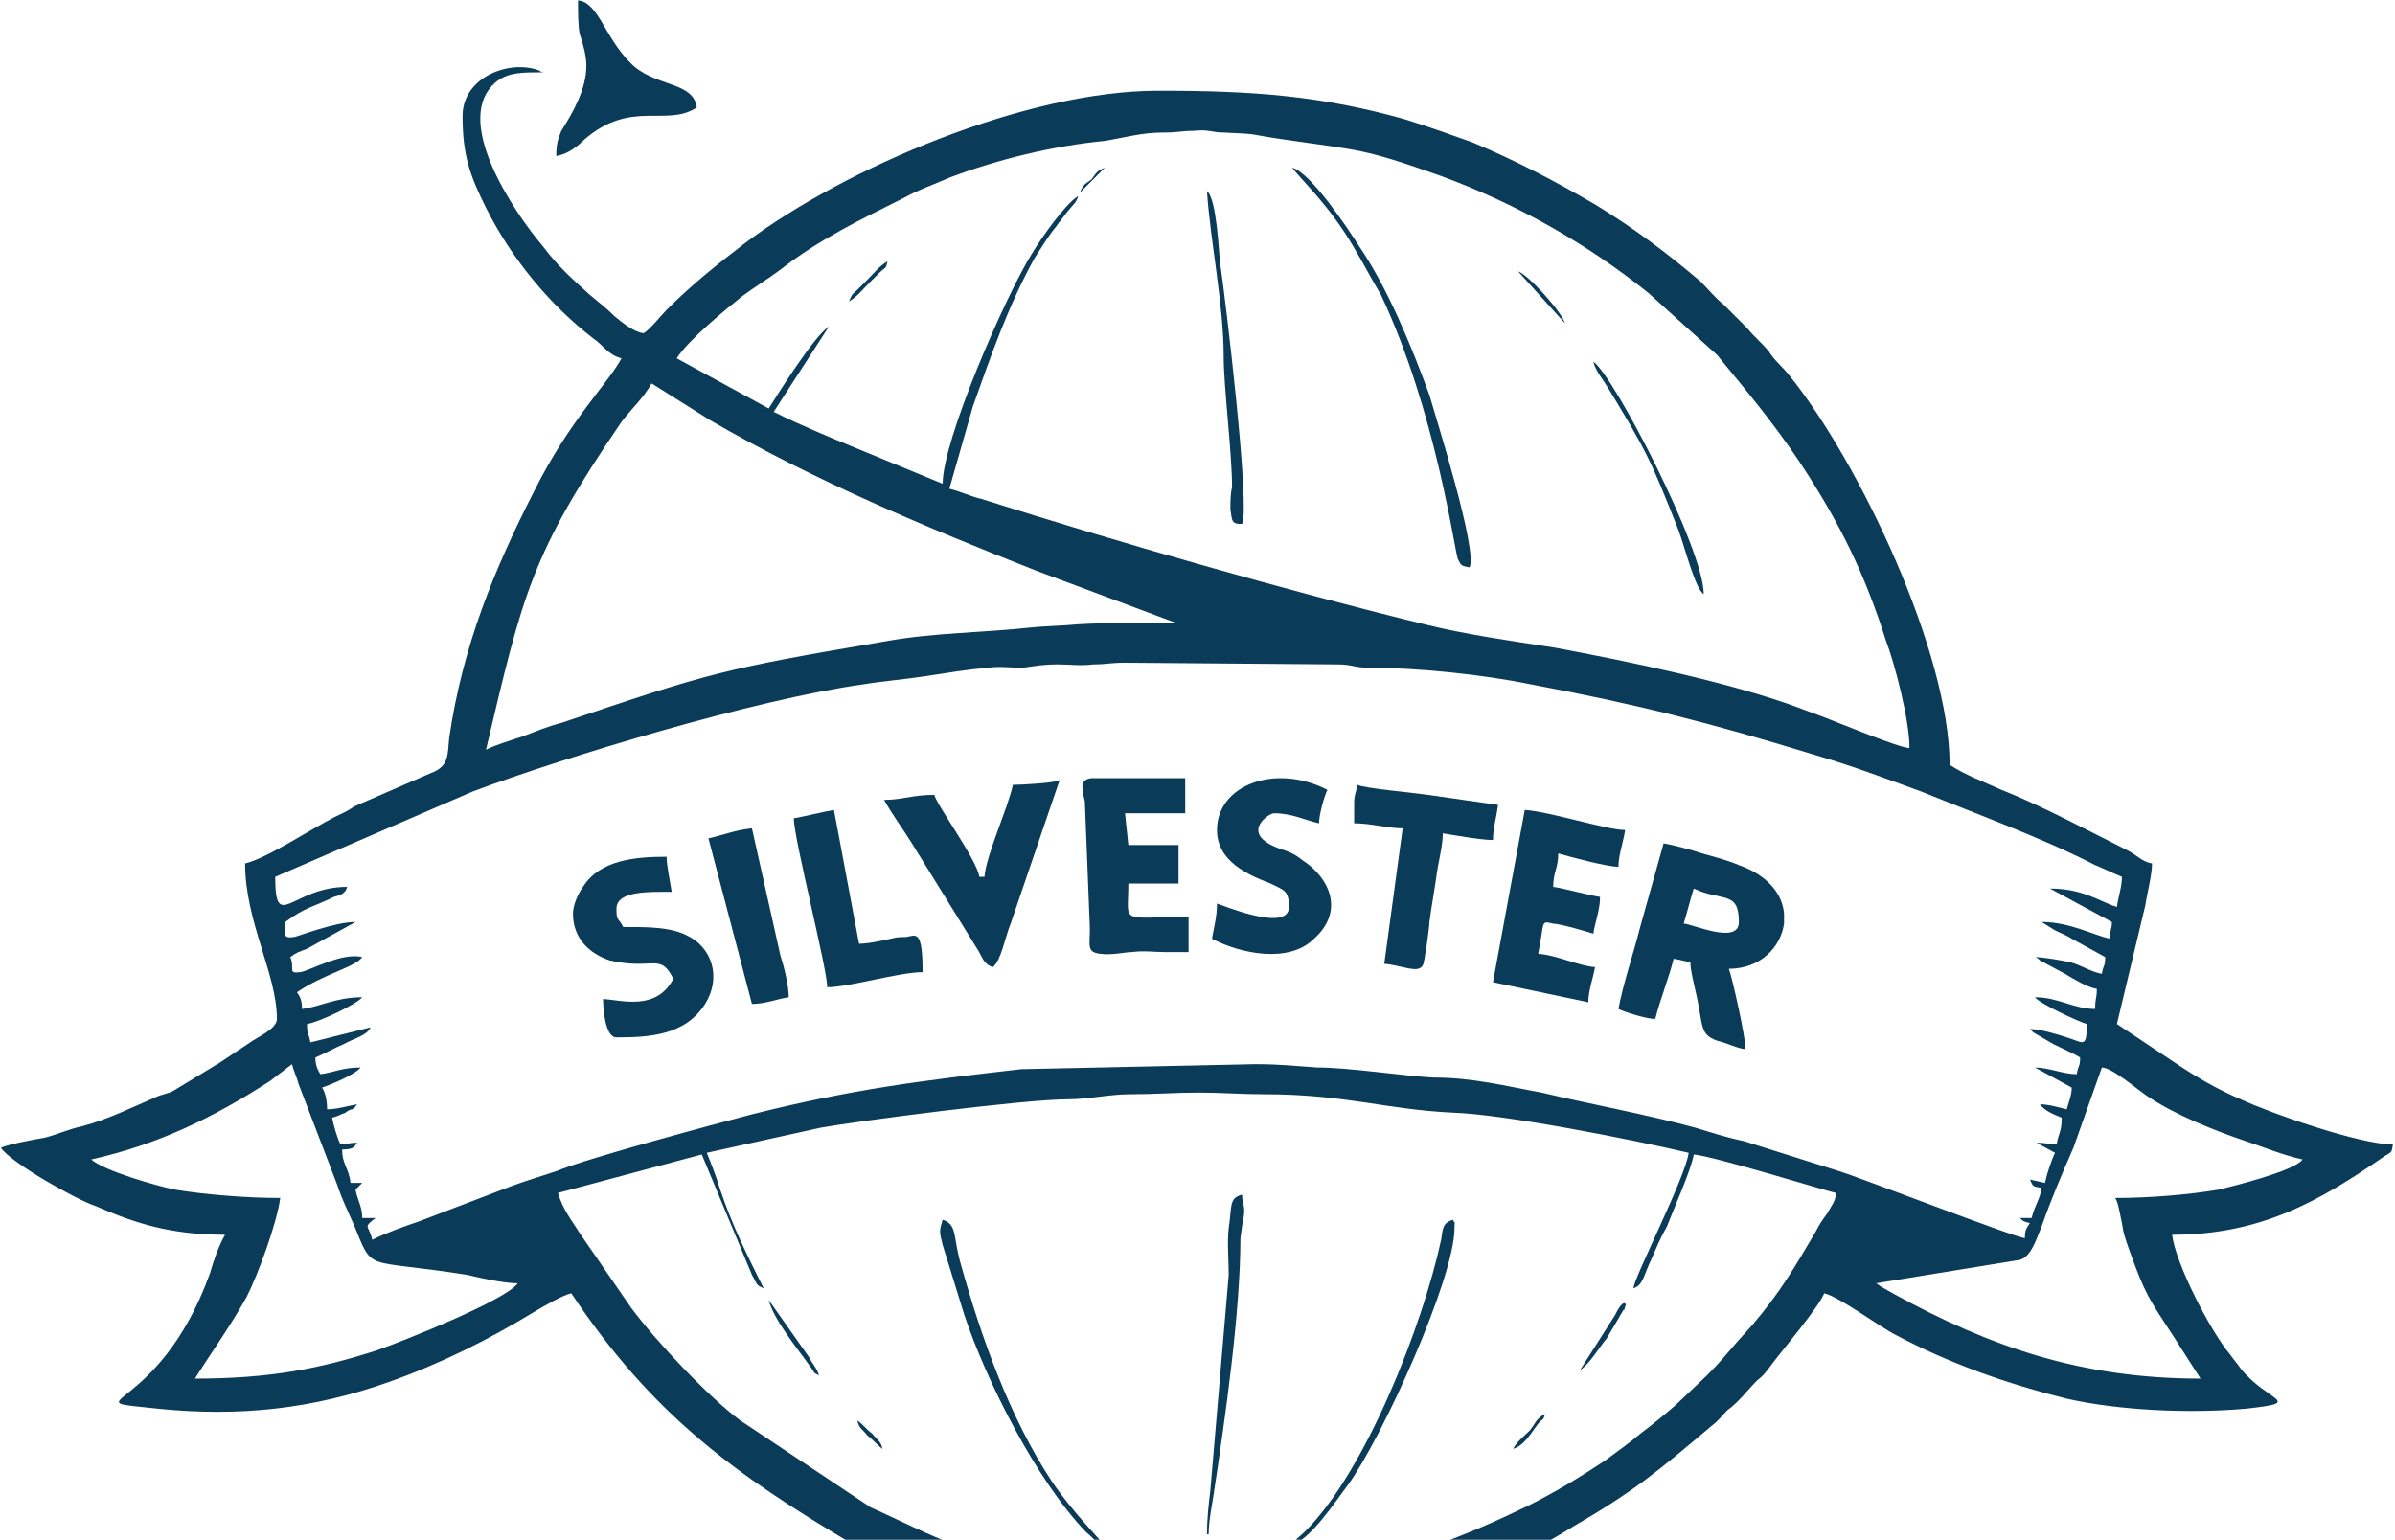 <svg width="622" height="400" viewBox="0 0 622 400" fill="none" xmlns="http://www.w3.org/2000/svg">
<path fill-rule="evenodd" clip-rule="evenodd" d="M439.871 230.824C447.256 234.3 451.6 231.258 451.6 239.514C451.6 245.598 439.437 239.949 437.265 239.949C437.699 238.645 439.437 232.127 439.871 230.824ZM463.33 237.342V239.949C462.461 246.032 457.248 251.681 448.994 251.681C449.863 253.853 453.338 269.496 453.338 272.538C451.6 272.538 448.125 270.8 445.953 270.365C441.174 268.627 442.478 266.455 440.306 257.33C439.871 255.157 439.002 252.115 439.002 249.943C436.396 249.508 437.265 249.508 434.658 249.074C433.355 254.288 431.183 259.502 429.879 264.716C427.707 264.716 422.06 262.978 420.322 262.109C421.626 255.157 424.232 247.77 425.97 240.818L432.052 219.092C434.658 219.526 439.437 220.83 442.043 221.699C445.084 222.568 448.56 223.437 451.6 224.741C458.986 227.348 462.895 232.127 463.33 237.342Z" fill="#0A3B58"/>
<path fill-rule="evenodd" clip-rule="evenodd" d="M302.598 247.341H308.68V238.216C290.434 238.216 293.04 240.388 293.04 229.525H306.073V219.531H293.04L292.172 211.275H307.811V202.15H283.483C280.442 202.585 280.877 204.323 281.745 208.234L283.049 241.257C283.049 245.602 282.18 247.341 285.655 247.775C288.696 248.21 292.172 247.341 293.909 247.341C296.95 246.906 299.991 247.341 302.598 247.341Z" fill="#0A3B58"/>
<path fill-rule="evenodd" clip-rule="evenodd" d="M387.74 255.163L412.502 260.377C412.502 257.335 413.805 253.859 414.24 251.252C409.461 250.818 404.683 248.211 399.47 247.776C401.207 239.52 399.904 239.086 403.379 239.955C405.117 239.955 412.502 242.127 413.805 242.562C414.24 239.52 415.543 236.478 415.543 233.002C412.502 232.568 406.42 230.83 403.379 230.395C403.379 226.484 404.683 225.615 404.683 221.705C407.724 222.574 417.281 225.181 420.322 225.181C420.322 222.139 421.625 218.663 422.059 215.621C417.281 215.621 402.511 210.842 395.994 210.407L387.74 255.163Z" fill="#0A3B58"/>
<path fill-rule="evenodd" clip-rule="evenodd" d="M263.058 203.885C261.754 209.968 256.107 222.134 255.673 227.783H254.369C253.501 223.004 243.509 209.533 242.64 206.492C236.993 206.492 234.386 207.795 229.607 207.795C231.78 211.706 234.386 215.182 236.558 218.658L253.501 246.033C255.238 248.64 255.238 250.378 257.845 251.247C260.017 249.509 260.886 243.861 262.623 239.515L275.221 202.581C274.353 203.45 264.795 203.885 263.058 203.885Z" fill="#0A3B58"/>
<path fill-rule="evenodd" clip-rule="evenodd" d="M148.809 237.342C148.809 243.86 153.153 247.771 158.366 249.509C169.661 252.116 171.398 247.336 174.874 254.288C170.53 262.544 161.841 259.937 156.628 259.503C156.628 261.675 157.063 269.497 160.104 269.497C168.357 269.497 177.915 269.062 183.128 260.806C187.472 253.854 184.865 246.032 178.349 242.991C174.005 240.818 168.357 240.818 161.841 240.818C160.538 238.211 160.104 239.515 160.104 236.039C160.104 231.259 169.226 231.693 174.439 231.693C174.005 228.652 173.136 225.175 173.136 222.568C164.882 222.568 155.759 223.437 151.415 230.39C150.112 232.128 148.809 235.169 148.809 237.342Z" fill="#0A3B58"/>
<path fill-rule="evenodd" clip-rule="evenodd" d="M316.065 215.621C316.065 223.877 324.319 227.353 329.966 229.526C333.442 231.264 334.745 231.264 334.745 235.609C334.745 242.562 316.499 234.74 316.065 234.74C316.065 238.217 315.196 241.258 314.762 243.865C322.147 247.776 334.745 250.383 341.261 243.865C349.081 236.913 345.606 228.223 338.22 223.443C336.048 221.705 334.745 221.27 332.139 220.401C321.712 216.49 329.532 211.276 330.835 211.276C335.614 211.276 338.655 213.014 342.565 213.883C342.565 211.711 343.868 206.931 344.737 205.193C331.27 198.241 316.065 203.889 316.065 215.621Z" fill="#0A3B58"/>
<path fill-rule="evenodd" clip-rule="evenodd" d="M351.686 208.664V213.878C356.03 213.878 360.374 215.181 364.284 215.181L359.505 250.378C364.284 250.812 368.193 252.985 369.497 250.812C369.931 250.378 371.234 240.818 371.234 239.515C371.669 236.038 372.538 231.259 372.972 228.217C373.407 224.306 374.71 219.961 374.71 216.485C377.316 216.919 384.701 218.223 387.742 218.223C387.742 215.181 388.611 212.574 389.046 209.098L370.8 206.491C368.193 206.056 353.858 204.753 352.554 203.884C352.12 206.056 351.686 206.491 351.686 208.664Z" fill="#0A3B58"/>
<path fill-rule="evenodd" clip-rule="evenodd" d="M206.156 212.579C206.156 217.793 214.845 251.686 214.845 256.465C220.492 256.465 233.525 252.555 239.607 252.555C239.607 241.257 237.869 242.995 235.262 243.43C233.525 243.43 233.09 243.43 231.353 243.864C229.18 244.299 225.705 245.168 223.099 245.168L216.582 210.406C213.976 210.841 208.763 212.144 206.156 212.579Z" fill="#0A3B58"/>
<path fill-rule="evenodd" clip-rule="evenodd" d="M183.992 217.793L195.287 260.81C198.762 260.81 201.803 259.507 204.844 259.072C204.844 256.031 203.541 250.816 202.672 248.209L195.287 215.186C190.943 215.62 187.902 216.924 183.992 217.793Z" fill="#0A3B58"/>
<path fill-rule="evenodd" clip-rule="evenodd" d="M549.343 311.215C550.212 312.518 550.646 315.995 551.081 317.733C551.515 320.774 551.949 321.643 552.818 324.25C557.162 336.417 558.031 337.286 564.548 347.28L571.498 358.143C540.655 358.143 516.761 349.887 491.565 335.983L488.524 334.244C487.221 333.375 488.09 333.81 487.221 333.375L524.581 327.292C527.622 326.423 528.925 321.643 530.228 318.602C532.835 311.215 535.442 305.132 538.482 298.179L545.868 277.322C548.474 277.322 554.99 282.971 557.597 284.709C564.548 289.489 575.408 293.834 583.228 296.441C588.441 298.179 592.35 299.917 597.998 301.221C595.826 304.262 579.752 308.173 576.277 309.042C568.457 310.346 558.466 311.215 549.343 311.215ZM23.695 301.221C41.072 297.31 55.408 290.358 70.178 280.798L75.825 276.453C76.26 278.191 77.129 279.929 77.563 281.667C78.432 283.84 78.866 285.144 79.735 287.316L87.555 307.739C88.858 311.649 90.161 314.256 91.899 318.167C97.112 330.768 94.071 326.858 121.439 331.203C124.915 332.072 130.997 333.375 134.472 333.375C131.431 337.721 105.366 348.149 97.981 350.756C83.21 355.536 70.178 358.143 50.629 358.143C54.973 351.191 59.752 344.673 64.096 336.852C67.137 330.768 71.916 317.733 72.784 311.215C64.096 311.215 53.236 310.346 45.416 309.042C41.072 308.173 27.17 304.262 23.695 301.221ZM183.561 299.483L213.102 292.965C222.659 291.227 266.101 285.578 277.396 285.578C282.609 285.578 288.257 284.275 293.47 284.275C300.42 284.275 304.765 283.84 311.281 283.84C317.797 283.84 322.141 284.275 328.223 284.275C349.51 284.275 359.501 288.185 377.313 289.054C390.78 289.489 423.796 296.007 438.566 299.483C437.697 306.001 424.23 332.072 424.23 334.679C426.837 333.81 426.837 331.203 429.009 326.858C430.312 323.816 431.181 321.643 432.918 318.602C434.222 315.126 439.435 303.393 439.869 299.917C445.082 300.352 474.623 309.477 476.795 309.911C476.795 312.084 475.492 313.387 474.623 315.126C473.319 316.864 472.451 318.167 471.582 319.905C465.934 329.465 462.459 335.548 455.074 344.238L451.164 348.584C448.558 351.625 446.385 354.232 443.345 357.274L435.091 365.095C432.05 367.703 429.443 369.875 425.968 372.482C422.927 375.089 420.32 376.827 416.845 379.435C410.329 383.78 403.812 387.691 396.862 391.167C380.788 398.988 366.018 404.637 348.641 408.113C312.15 415.5 283.478 412.893 248.724 401.595C240.47 398.554 233.954 395.077 226.135 391.601L192.25 369.006C183.996 362.923 170.529 348.584 164.013 339.893L150.546 320.34C148.373 316.864 146.201 314.256 144.898 309.911L182.258 299.917L195.291 331.203C196.594 333.375 196.16 333.81 198.332 334.679C193.988 325.989 190.078 318.167 187.037 309.042C186.168 306.001 184.43 301.655 183.561 299.483ZM532.401 230.828L548.474 239.519C548.474 241.691 548.04 240.822 548.04 243.864C543.695 242.995 537.614 239.519 530.228 239.519L533.704 241.691C535.442 242.561 536.745 242.995 538.048 243.864L546.736 248.644C546.736 251.251 546.302 250.382 545.868 252.989C543.261 252.555 540.655 250.816 537.614 249.947C535.442 249.513 530.663 248.644 528.491 248.644C528.925 248.644 529.36 249.078 529.794 249.513L536.31 252.989C538.482 254.293 541.958 256.465 544.564 256.9C544.564 259.507 544.13 259.072 544.13 262.114C538.482 262.114 534.573 259.072 528.491 259.072C529.794 260.81 540.22 265.59 541.958 266.025C541.958 272.542 541.089 270.804 536.745 269.501C534.138 268.632 529.794 267.328 527.188 267.328C527.622 267.763 527.188 267.328 528.056 268.197L533.269 271.239C535.876 272.542 538.048 273.412 540.22 274.715C540.22 277.322 539.786 276.453 539.351 279.06C535.876 279.06 531.966 277.322 528.491 277.322L538.048 282.536C538.048 284.709 537.179 286.447 536.745 288.185C535.007 287.751 531.966 286.882 529.794 286.882C531.097 288.62 533.269 289.489 535.442 290.358C535.442 294.269 534.573 294.269 534.138 297.31C531.966 297.31 531.966 296.876 528.925 296.876L533.704 299.483C532.835 301.221 531.532 305.132 531.097 307.304L527.188 306.435C528.056 308.173 527.622 308.173 530.228 308.608C529.794 311.649 528.491 312.953 527.622 316.429H524.581C525.45 317.298 525.45 317.298 527.188 317.733C526.319 319.036 525.884 319.471 525.884 321.643C523.712 321.643 483.311 306.001 477.664 304.262L452.902 296.441C448.558 295.572 444.648 294.269 440.304 292.965C429.443 289.923 411.197 286.447 400.337 283.84C390.78 282.102 382.526 279.929 372.1 279.929C364.28 279.495 350.379 277.322 342.125 277.322C336.043 276.888 332.133 276.453 326.051 276.453L265.232 277.757C238.733 280.798 221.356 282.971 195.291 289.489C187.037 291.661 152.718 300.786 144.464 304.262C140.554 305.566 136.21 306.87 132.734 308.173L108.841 317.298C104.931 318.602 100.153 320.34 96.677 322.078C95.809 318.167 94.071 319.036 97.546 316.429H94.071C94.071 313.387 92.768 311.649 92.333 309.042L94.071 307.304H91.03C90.596 303.393 88.858 302.524 88.858 298.614C91.465 298.614 91.899 298.179 92.768 296.876C90.161 296.876 90.596 297.31 88.424 297.31C87.555 295.572 86.686 292.53 86.251 290.358C87.989 289.923 88.424 289.489 89.727 289.054C90.161 288.62 91.03 288.185 91.465 288.185C92.768 287.316 91.899 287.751 92.768 286.882C90.161 287.316 87.555 288.185 84.948 288.185C84.948 286.013 84.514 283.84 83.645 282.536C86.251 281.667 92.333 279.06 93.637 277.322C88.858 277.322 86.686 278.626 83.21 279.06C82.342 277.757 81.907 276.453 81.907 274.715C84.079 273.846 87.12 272.108 89.292 271.239C91.465 269.935 95.374 269.066 96.243 266.894L80.604 270.804C80.17 268.197 79.735 269.066 79.735 266.025C82.776 265.59 92.768 260.81 94.071 259.072C87.12 259.072 82.776 261.679 78.432 262.114C78.432 259.941 77.998 259.072 77.129 257.769C84.079 252.989 92.333 251.251 94.071 248.644C88.858 247.34 80.604 252.12 77.998 252.555C74.522 252.989 76.694 251.685 75.391 248.644C77.129 247.34 77.563 247.34 79.735 246.471L92.333 239.519C86.686 239.519 77.129 243.43 76.26 243.43C73.219 243.864 74.088 242.561 74.088 239.519C79.301 235.608 81.473 235.608 86.686 233.001C88.424 232.567 89.727 232.132 90.161 230.394C75.825 230.394 71.481 242.561 71.481 227.787L122.743 205.626C147.07 196.501 196.16 181.728 223.963 177.817C229.176 176.948 234.823 176.513 240.47 175.644C246.118 174.775 251.331 173.906 256.544 173.472C259.585 173.037 262.626 173.472 265.667 173.472C268.708 173.037 270.88 172.603 274.79 172.603C277.831 172.603 280.872 173.037 283.912 172.603C287.388 172.603 288.257 172.168 292.166 172.168L347.338 172.603C351.247 172.603 351.682 173.472 355.592 173.472C368.19 173.472 385.132 175.21 397.73 177.817C425.533 183.031 444.213 187.811 471.147 196.067C481.573 199.108 489.393 202.15 498.95 205.626C512.852 211.275 530.663 217.793 544.13 224.745C546.302 225.614 548.909 226.918 551.081 227.787C551.081 230.394 550.212 232.567 549.777 235.608C545.433 234.305 541.089 230.828 532.401 230.828ZM126.218 194.763C135.775 154.353 137.947 143.924 161.406 109.597C164.013 106.121 167.054 103.514 169.226 99.603L184.43 109.163C211.364 124.805 240.47 136.972 269.142 148.269L305.199 161.74C296.511 161.74 287.822 161.74 280.003 162.174C275.658 162.609 271.314 162.609 267.404 163.043C255.675 164.347 242.643 164.347 230.479 166.519C187.037 173.906 184.43 174.775 145.767 187.811C142.292 188.68 139.251 189.983 135.775 191.287C133.169 192.156 128.825 193.46 126.218 194.763ZM215.274 84.829C211.364 87.437 202.676 101.341 199.635 106.121L175.742 93.085C178.783 88.306 188.34 80.484 192.684 77.008C196.16 74.401 199.201 72.663 202.676 70.056C212.668 62.234 223.528 57.02 234.823 51.371C238.733 49.199 242.643 47.895 246.552 46.157C259.151 41.377 273.486 37.901 286.953 36.598C292.166 35.729 296.511 34.425 302.158 34.425C306.068 34.425 306.937 33.99 309.978 33.99C313.887 33.556 314.756 34.425 317.797 34.425C327.789 34.859 323.879 34.859 333.002 36.163C353.42 39.205 353.42 38.336 374.272 45.723C394.255 53.109 412.501 63.538 428.14 76.139L445.951 92.216C453.771 101.776 460.721 110.032 467.672 120.46C477.664 135.668 484.18 148.704 489.827 166.519C492 172.168 495.909 186.942 495.909 194.329C493.303 194.329 477.664 187.811 474.188 186.507C472.016 185.638 469.41 184.769 467.238 183.9C449.861 177.382 422.492 171.734 403.812 168.257C392.517 166.519 380.354 164.781 369.928 162.174C334.305 153.484 290.429 140.883 254.806 129.585C252.634 129.151 248.724 127.412 246.552 126.978L252.634 105.686C257.413 92.216 261.757 79.615 268.708 67.014C270.445 64.407 272.183 61.365 274.355 58.758C275.224 57.455 276.093 56.586 276.962 55.282C278.699 53.109 279.568 52.675 280.003 50.937C276.527 53.109 270.445 61.8 267.839 66.145C260.888 77.443 244.815 114.377 244.815 125.674L222.659 116.549C215.274 113.508 207.889 110.466 200.938 106.99L215.274 84.829ZM120.136 30.08C120.136 40.074 121.874 45.288 126.218 53.978C132.734 67.014 142.726 79.181 154.021 87.871C156.627 89.609 157.931 92.216 161.406 93.085C157.931 99.603 147.939 109.163 138.816 127.412C128.39 147.835 120.136 167.823 116.661 191.722C116.226 196.067 116.661 199.108 111.882 200.847L91.899 209.537C90.161 210.84 88.858 211.275 87.12 212.144C81.038 215.186 69.309 223.007 63.662 224.311C63.662 239.519 71.916 252.989 71.916 264.721C71.916 267.328 66.703 269.501 64.965 270.804C62.358 272.542 59.752 274.281 57.145 276.019L44.982 283.405C43.244 284.275 41.941 284.275 40.203 285.144C34.121 287.751 28.039 290.792 21.523 292.53C17.613 293.399 15.007 294.703 11.531 295.572C8.925 296.007 1.974 297.31 0.236 298.179C2.843 302.09 19.785 311.649 24.998 313.387C34.99 317.733 44.113 320.774 58.449 320.774C56.711 323.816 55.408 327.727 54.539 330.768C41.072 368.137 17.179 363.357 41.072 365.964C62.358 368.137 81.473 365.964 101.022 359.012C114.489 354.232 126.652 348.149 138.816 340.762C140.988 339.459 146.201 336.417 148.373 335.983C169.226 367.268 190.512 382.911 222.225 401.595C230.913 406.809 246.118 412.458 255.241 415.065C270.445 419.411 293.035 423.756 309.109 423.756C326.486 423.756 348.641 420.714 363.846 415.934C379.919 410.72 395.124 405.071 408.156 396.815C424.664 387.256 430.746 382.042 444.648 370.31C446.385 369.006 447.254 367.703 448.558 366.399C451.598 364.226 453.771 361.185 456.377 358.578C458.115 357.274 458.984 355.97 460.287 354.232C462.893 350.756 472.451 339.459 473.754 335.983C477.664 336.852 488.09 344.673 492.434 346.846C506.335 354.232 521.106 359.447 536.745 363.357C550.212 366.399 568.457 367.268 583.228 365.964C598.867 364.226 588.875 364.226 581.924 355.536C581.056 354.232 580.187 353.363 579.318 352.06C574.105 345.977 564.982 328.161 564.113 320.774C587.137 320.774 602.342 312.084 619.285 300.352C621.457 299.048 621.022 299.483 621.457 297.31C612.768 297.31 589.31 289.054 581.924 285.578C575.843 282.971 570.63 279.929 565.416 276.453L549.777 266.025L557.162 235.174C557.597 232.132 558.9 227.352 558.9 224.311C556.294 223.876 554.99 222.138 552.384 220.834C542.827 216.055 529.794 209.102 519.802 205.192C515.024 203.019 510.245 201.281 506.335 198.674C506.335 169.561 482.877 120.026 464.631 97.43C462.893 95.258 460.721 93.52 459.418 91.347C457.246 88.74 455.508 87.437 453.771 85.264L447.689 79.181C445.517 77.443 443.779 75.27 441.607 73.097C432.918 65.71 424.23 59.193 414.238 53.109C403.812 47.026 393.821 41.812 382.526 37.032C376.444 34.859 371.665 33.121 364.715 30.949C342.994 24.866 325.617 23.562 300.855 23.562C266.536 23.562 219.618 43.55 193.553 63.103C186.168 68.752 179.652 73.966 173.135 80.484C171.832 81.788 168.357 86.133 167.054 86.567C164.447 86.133 161.84 83.96 159.668 82.222C157.496 80.05 155.759 78.746 153.152 76.573C148.373 72.228 144.898 69.187 140.988 63.972C133.603 55.282 116.661 30.514 129.259 20.955C132.3 18.782 135.775 18.782 140.988 18.782C140.988 18.782 140.554 18.348 140.554 18.782L140.119 18.348C132.3 15.306 120.136 20.086 120.136 30.08Z" fill="#0A3B58"/>
<path fill-rule="evenodd" clip-rule="evenodd" d="M152.286 17.049C152.286 23.132 148.811 29.215 145.77 33.995C144.901 36.168 144.467 37.471 144.467 40.513C147.508 40.078 150.114 37.906 151.852 36.168C164.016 25.739 173.138 33.126 180.958 27.912C180.089 20.959 169.663 22.698 163.581 16.18C157.065 9.662 155.327 0.537 150.114 0.103C150.114 3.144 150.114 6.62 150.549 8.793C151.418 11.4 152.286 14.442 152.286 17.049Z" fill="#0A3B58"/>
<path fill-rule="evenodd" clip-rule="evenodd" d="M335.611 43.554C337.349 46.161 345.169 53.113 351.685 64.411C354.291 68.756 356.029 72.232 358.636 76.577C372.971 106.994 377.75 143.059 378.619 145.232C379.488 146.97 379.488 146.97 381.66 147.404C383.832 143.059 372.971 108.732 371.234 102.649C366.455 89.613 360.373 74.839 352.988 63.976C349.947 59.197 340.39 44.857 335.611 43.554Z" fill="#0A3B58"/>
<path fill-rule="evenodd" clip-rule="evenodd" d="M334.74 401.598C339.953 400.729 346.904 389.866 349.945 385.955C359.068 373.354 377.748 332.074 377.748 319.039C377.748 316.432 378.182 318.604 377.313 316.866C374.707 317.735 374.707 319.039 374.272 322.08C369.494 344.241 354.724 382.044 339.084 397.687C337.781 398.991 335.609 400.729 334.74 401.598Z" fill="#0A3B58"/>
<path fill-rule="evenodd" clip-rule="evenodd" d="M313.461 398.563H313.895C313.895 395.087 314.764 391.176 315.199 388.135C318.24 368.147 322.149 340.772 322.149 321.653C322.584 318.611 322.584 318.177 323.018 316.004C323.453 312.963 322.584 312.963 322.584 310.355C319.108 311.225 319.977 313.397 319.108 319.046C318.674 322.957 319.108 327.302 319.108 331.212L314.33 387.266C313.895 390.742 313.461 394.653 313.461 398.563Z" fill="#0A3B58"/>
<path fill-rule="evenodd" clip-rule="evenodd" d="M286.947 401.598C285.643 399.86 278.258 392.473 273.045 384.651C262.185 368.14 254.8 347.283 249.586 328.598C247.414 321.211 248.718 318.17 244.808 316.866C243.939 319.908 243.939 319.908 244.808 323.384L250.455 341.634C256.103 358.58 269.135 384.651 282.168 398.122C283.906 399.425 284.774 401.163 286.947 401.598Z" fill="#0A3B58"/>
<path fill-rule="evenodd" clip-rule="evenodd" d="M322.584 136.105C324.756 131.76 318.24 77.445 316.936 68.755C316.502 65.713 316.067 51.808 313.461 49.636C314.33 62.671 317.805 79.183 317.805 92.653C317.805 100.475 319.977 117.856 319.977 126.546C319.543 128.284 319.543 130.457 319.543 132.195C319.977 135.671 319.977 136.105 322.584 136.105Z" fill="#0A3B58"/>
<path fill-rule="evenodd" clip-rule="evenodd" d="M413.807 93.958C414.241 96.131 416.413 98.738 417.716 100.91C427.708 117.422 428.577 119.16 435.962 137.845C437.7 142.624 440.306 153.053 442.478 154.356C442.478 142.624 419.02 97.434 413.807 93.958Z" fill="#0A3B58"/>
<path fill-rule="evenodd" clip-rule="evenodd" d="M410.32 355.971C412.927 354.233 415.099 350.323 417.271 347.715L421.615 340.329C422.05 339.894 421.615 341.198 422.05 339.459C422.484 338.156 422.484 339.459 422.05 338.59C421.181 338.156 419.878 340.763 419.443 341.632L410.32 355.971Z" fill="#0A3B58"/>
<path fill-rule="evenodd" clip-rule="evenodd" d="M212.673 357.28C212.239 355.542 210.936 354.238 210.067 352.5L199.641 337.727C200.944 342.941 207.46 350.762 210.501 355.107C211.804 356.845 210.936 356.411 212.673 357.28Z" fill="#0A3B58"/>
<path fill-rule="evenodd" clip-rule="evenodd" d="M406.422 83.964C405.553 80.923 396.864 71.363 394.258 70.494L406.422 83.964Z" fill="#0A3B58"/>
<path fill-rule="evenodd" clip-rule="evenodd" d="M220.49 78.318C222.662 77.015 223.966 75.276 225.703 73.538C226.572 72.669 227.441 71.8 228.31 70.931C230.047 69.193 230.047 70.062 230.482 67.89C228.31 69.193 227.007 70.931 225.269 72.669C224.4 73.538 223.966 73.973 222.662 75.276C221.359 76.58 221.359 76.145 220.49 78.318Z" fill="#0A3B58"/>
<path fill-rule="evenodd" clip-rule="evenodd" d="M401.199 367.271C398.593 369.009 399.027 369.443 397.29 371.616C395.552 373.354 394.249 374.223 392.945 376.395C395.986 375.526 397.724 372.05 399.462 369.878C400.765 368.14 400.765 369.443 401.199 367.271Z" fill="#0A3B58"/>
<path fill-rule="evenodd" clip-rule="evenodd" d="M222.662 369.015C223.097 371.187 223.965 371.187 225.269 372.925C227.006 374.229 227.441 375.098 229.178 376.402C228.744 374.229 227.875 374.229 226.572 372.491C224.834 371.187 224.4 370.318 222.662 369.015Z" fill="#0A3B58"/>
<path fill-rule="evenodd" clip-rule="evenodd" d="M280.438 50.072L286.954 43.555C284.782 44.424 284.782 44.858 283.478 46.596C281.741 47.9 281.306 47.9 280.438 50.072Z" fill="#0A3B58"/>
</svg>

